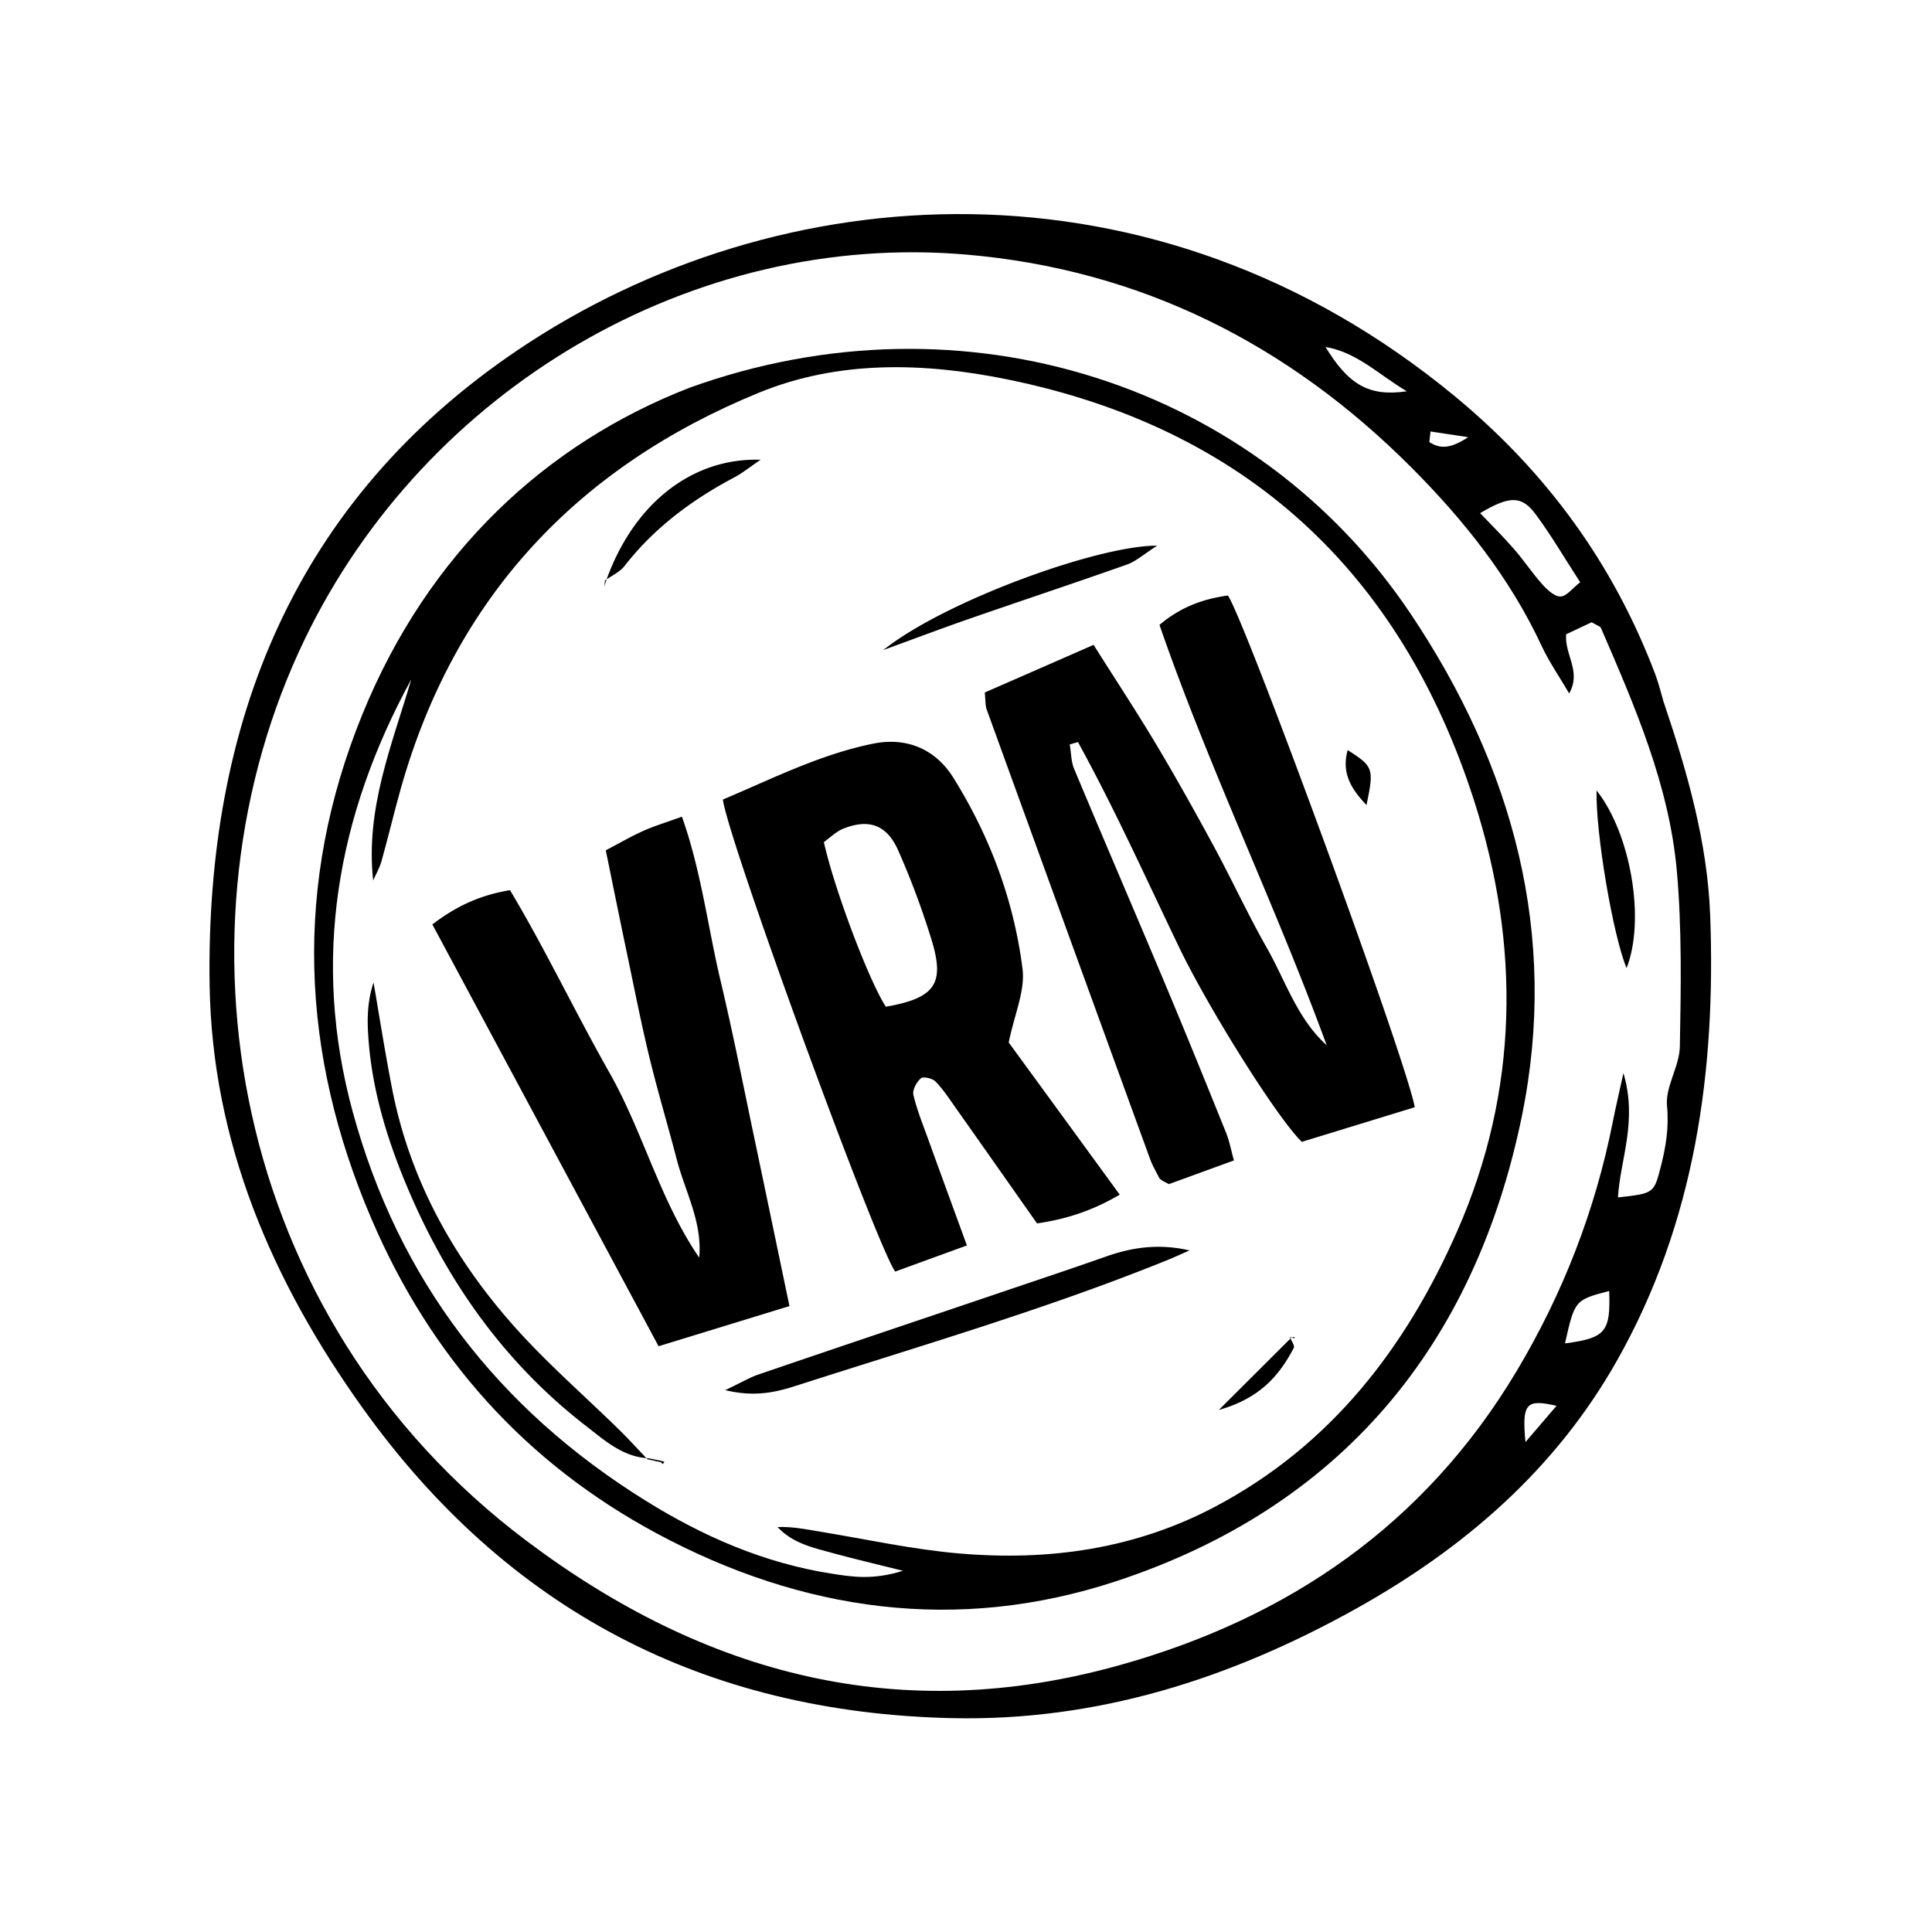 <svg xmlns="http://www.w3.org/2000/svg" width="253" height="253" fill="none"><path fill="#000" d="M217.893 92.022c3.051 9.05 5.694 18.248 6.058 27.815.763 20.41-1.973 40.228-12.201 58.333-8.054 14.266-20.027 24.605-34.199 32.506-16.43 9.152-33.867 14.744-52.897 14.317-32.42-.719-58.195-14.15-77.115-40.541-11.877-16.575-19.766-34.838-20.087-55.42-.536-34.334 11.137-63.492 40.345-83.191 34.151-23.035 83.339-26.42 122.652 5.996 12.024 9.911 20.842 21.978 26.331 36.513.448 1.2.741 2.445 1.103 3.675l.01-.003zm-44.545-46.626-.069-.19.166.015c3.116 5.164 5.784 6.745 10.778 6.02-3.768-2.243-6.648-5.228-10.884-5.841l.009-.004zm32.16 45.441c-1.332-2.272-2.661-4.18-3.634-6.262-4.154-8.927-10.19-16.481-17.073-23.384-16.103-16.129-35.419-25.883-58.207-27.848C90.72 30.245 55.762 50.86 39.908 83.708c-18.148 37.623-10.117 88.669 29.13 118.137 23.4 17.569 48.881 24.218 77.508 16.234 22.246-6.207 40.066-18.463 52.051-38.518 6.06-10.137 10.291-21.025 12.597-32.628.341-1.744.753-3.471 1.398-6.411 1.873 6.346-.415 11.257-.719 16.283 4.648-.525 4.709-.504 5.581-3.912.683-2.631 1.119-5.204.845-8.077-.238-2.509 1.637-5.167 1.682-7.78.139-7.658.28-15.371-.397-23-1.007-11.244-5.502-21.548-9.932-31.79-.116-.26-.584-.367-1.23-.755-1.045.489-2.279 1.078-3.334 1.57-.217 2.73 2.035 4.816.4 7.751l.02.025zm1.42-14.595c-2.052-3.158-3.773-6.115-5.804-8.862-1.846-2.504-3.428-2.486-7.3-.184 1.531 1.61 3.053 3.105 4.439 4.703 1.288 1.472 2.377 3.136 3.681 4.592.648.72 1.604 1.637 2.405 1.624.796-.022 1.577-1.09 2.579-1.873zm-1.986 99.677c5.326-.696 5.983-1.515 5.784-6.861-4.487 1.173-4.518 1.206-5.784 6.861zm-1.11 8.173c-4.012-.91-4.532-.334-4.072 4.756 1.499-1.747 2.735-3.185 4.072-4.756zm-16.5-127.589c-.058.461-.106.919-.16 1.389 1.25.779 2.52 1.056 5.089-.642-2.387-.364-3.658-.556-4.929-.747z"/><path fill="#000" d="M90.275 50.784c36.103-13.026 74.381-.353 94.442 29.581 13.427 20.034 19.442 42.017 14.579 65.776-6.153 30.054-23.709 51.28-53.261 60.965-20.668 6.769-40.918 3.965-60.035-6.301-17.24-9.267-29.59-23.104-37.301-41.057-9.412-21.883-10.286-44.012-1.252-66.189 8.621-21.158 24.028-35.474 42.828-42.775zM53.809 89.052c-9.706 17.829-13.024 36.668-7.627 56.515 5.993 22.013 18.999 38.917 38.362 50.95 7.536 4.69 15.549 8.187 24.386 9.559 2.662.415 5.347.863 9.315-.379-3.825-.956-6.415-1.557-8.989-2.261-2.658-.727-5.42-1.298-7.432-3.462 1.893-.078 3.631.276 5.39.568 6.139 1.004 12.246 2.363 18.425 2.89 11.685 1 22.992-.566 33.55-6.163 15.116-8.018 24.917-20.786 31.632-36.044 8.099-18.413 8.285-37.484 2.212-56.388-9.66-30.044-29.989-48.818-61.165-55.163-10.918-2.224-22.076-2.514-32.495 1.754-23.753 9.729-39.795 26.776-46.87 51.769-.894 3.17-1.653 6.387-2.538 9.553-.247.884-.722 1.7-1.1 2.547-1.023-9.403 2.447-17.696 4.966-26.243l-.022-.002zm159.194 37.726c-1.794-4.336-4.059-17.707-3.929-23.269 4.501 5.699 6.408 16.968 3.929 23.269z"/><path fill="#000" d="M185.272 144.994c-5.155 1.578-10.038 3.078-14.797 4.534-3.176-3.06-12.167-17.371-16.103-25.551-4.312-8.976-8.41-18.074-13.209-26.798-.361.1-.718.208-1.079.308.189 1.079.17 2.234.584 3.221 3.958 9.449 8.01 18.863 11.978 28.308 2.691 6.413 5.306 12.853 7.902 19.3.459 1.142.684 2.38 1.038 3.646l-8.515 3.103c-.573-.307-.751-.382-.894-.48-.143-.098-.315-.217-.389-.362-.415-.815-.874-1.602-1.185-2.455a43785.962 43785.962 0 0 1-21.397-58.87c-.18-.492-.132-1.067-.25-2.215 4.5-1.962 9.107-3.984 14.253-6.235 2.876 4.564 5.675 8.802 8.271 13.157 2.622 4.399 5.122 8.874 7.559 13.384 2.347 4.349 4.417 8.852 6.861 13.144 2.45 4.311 3.955 9.235 7.828 12.738-6.767-18.511-15.394-36.238-21.891-55.04 2.755-2.335 5.733-3.41 8.964-3.847 2.414 3.68 23.446 61.074 24.462 67.013l.009-.003zm-90.618-40.289c6.394-2.683 12.724-5.924 19.734-7.33 4.32-.866 8.101.707 10.44 4.447 4.793 7.675 7.944 16.088 9.072 25.044.367 2.86-1.053 5.942-1.806 9.65 4.479 6.136 9.409 12.892 14.537 19.929-3.493 2.046-6.836 3.178-10.828 3.764-3.516-4.996-7.066-10.055-10.634-15.107-.843-1.195-1.649-2.436-2.66-3.473-.398-.413-1.605-.692-1.913-.419-.564.484-1.132 1.517-.983 2.161.453 1.949 1.222 3.825 1.9 5.714 1.668 4.607 3.351 9.197 5.105 14.009l-9.397 3.424c-2.749-4.127-21.892-56.575-22.56-61.825l-.007.012zM116 131.833c6.392-1.127 7.758-2.945 6.011-8.682a104.852 104.852 0 0 0-4.397-11.8c-1.493-3.362-3.843-4.158-7.171-2.838-.966.384-1.763 1.201-2.557 1.758 1.377 6.194 5.885 18.125 8.11 21.553l.004.009zm-12.626 39.205a38456.86 38456.86 0 0 1-17.132 5.255c-9.873-18.41-19.687-36.712-29.624-55.238 3.177-2.413 6.215-3.821 10.168-4.489 4.648 7.781 8.547 16.007 13.023 23.904 4.424 7.81 6.603 16.705 11.754 24.217.432-4.675-1.857-8.659-2.954-12.906-1.149-4.42-2.466-8.801-3.546-13.236-1.083-4.445-1.957-8.933-2.9-13.407-.94-4.465-1.842-8.943-2.834-13.786 1.685-.882 3.241-1.793 4.873-2.527 1.474-.666 3.043-1.13 5.099-1.879 2.55 7.204 3.385 14.443 5.053 21.464 1.646 6.933 3.02 13.943 4.49 20.919 1.497 7.116 2.973 14.229 4.539 21.706l-.009.003zm-8.396 11c2.232-1.06 3.242-1.675 4.341-2.043 10-3.419 20.03-6.784 30.04-10.174 5.184-1.76 10.374-3.479 15.538-5.297 3.452-1.215 6.96-1.688 10.876-.776-1.027.449-2.047.918-3.085 1.339-15.575 6.287-31.687 11.01-47.655 16.131-2.766.889-5.689 1.879-10.065.824l.01-.004zm-10.118 8.923c-3.323-.195-5.682-2.34-8.087-4.2-10.65-8.233-18.185-18.868-23.393-31.188-2.788-6.592-4.843-13.408-5.196-20.619-.105-2.086.031-4.185.732-6.296.801 4.643 1.53 9.292 2.43 13.911 2.334 11.972 8.086 22.28 16.113 31.266 4.24 4.743 9.09 8.952 13.646 13.419 1.269 1.244 2.456 2.56 3.688 3.849l.066-.142zm30.831-105.852c8.11-6.454 28.222-13.718 35.843-13.651-1.768 1.127-2.763 2.047-3.931 2.462-6.864 2.426-13.775 4.72-20.662 7.11-3.772 1.31-7.505 2.725-11.257 4.091l.007-.012zm-36.322-9.041c3.522-9.975 11.143-16.154 20.24-15.863-1.43.961-2.372 1.733-3.432 2.302-5.55 2.935-10.491 6.602-14.387 11.605-.629.809-1.694 1.272-2.55 1.895l.132.07-.003-.01zm89.546 99.04c.183.471.659 1.102.511 1.402-1.909 3.625-4.429 6.604-9.818 8.127 3.709-3.69 6.564-6.544 9.429-9.401l-.122-.128zm10.028-69.688c-2.07-2.175-3.278-4.224-2.461-7.194 3.374 2.162 3.464 2.408 2.461 7.194zm-92.411 86.069c.092.074.186.158.278.232l.189-.305a6.01 6.01 0 0 1-.36-.105l-.116.182.01-.004zM79.227 76.002l-.083.834c.07-.25.146-.514.215-.765l-.132-.07zm89.81 99.233c.129-.057.251-.134.391-.163.038-.014.099.124.155.19-.225-.058-.446-.106-.671-.163l.122.127.003.009z"/><path fill="#000" d="m86.647 191.307-1.791-.355-.067.142c.584.13 1.168.261 1.739.385l.116-.181.003.009z"/></svg>
